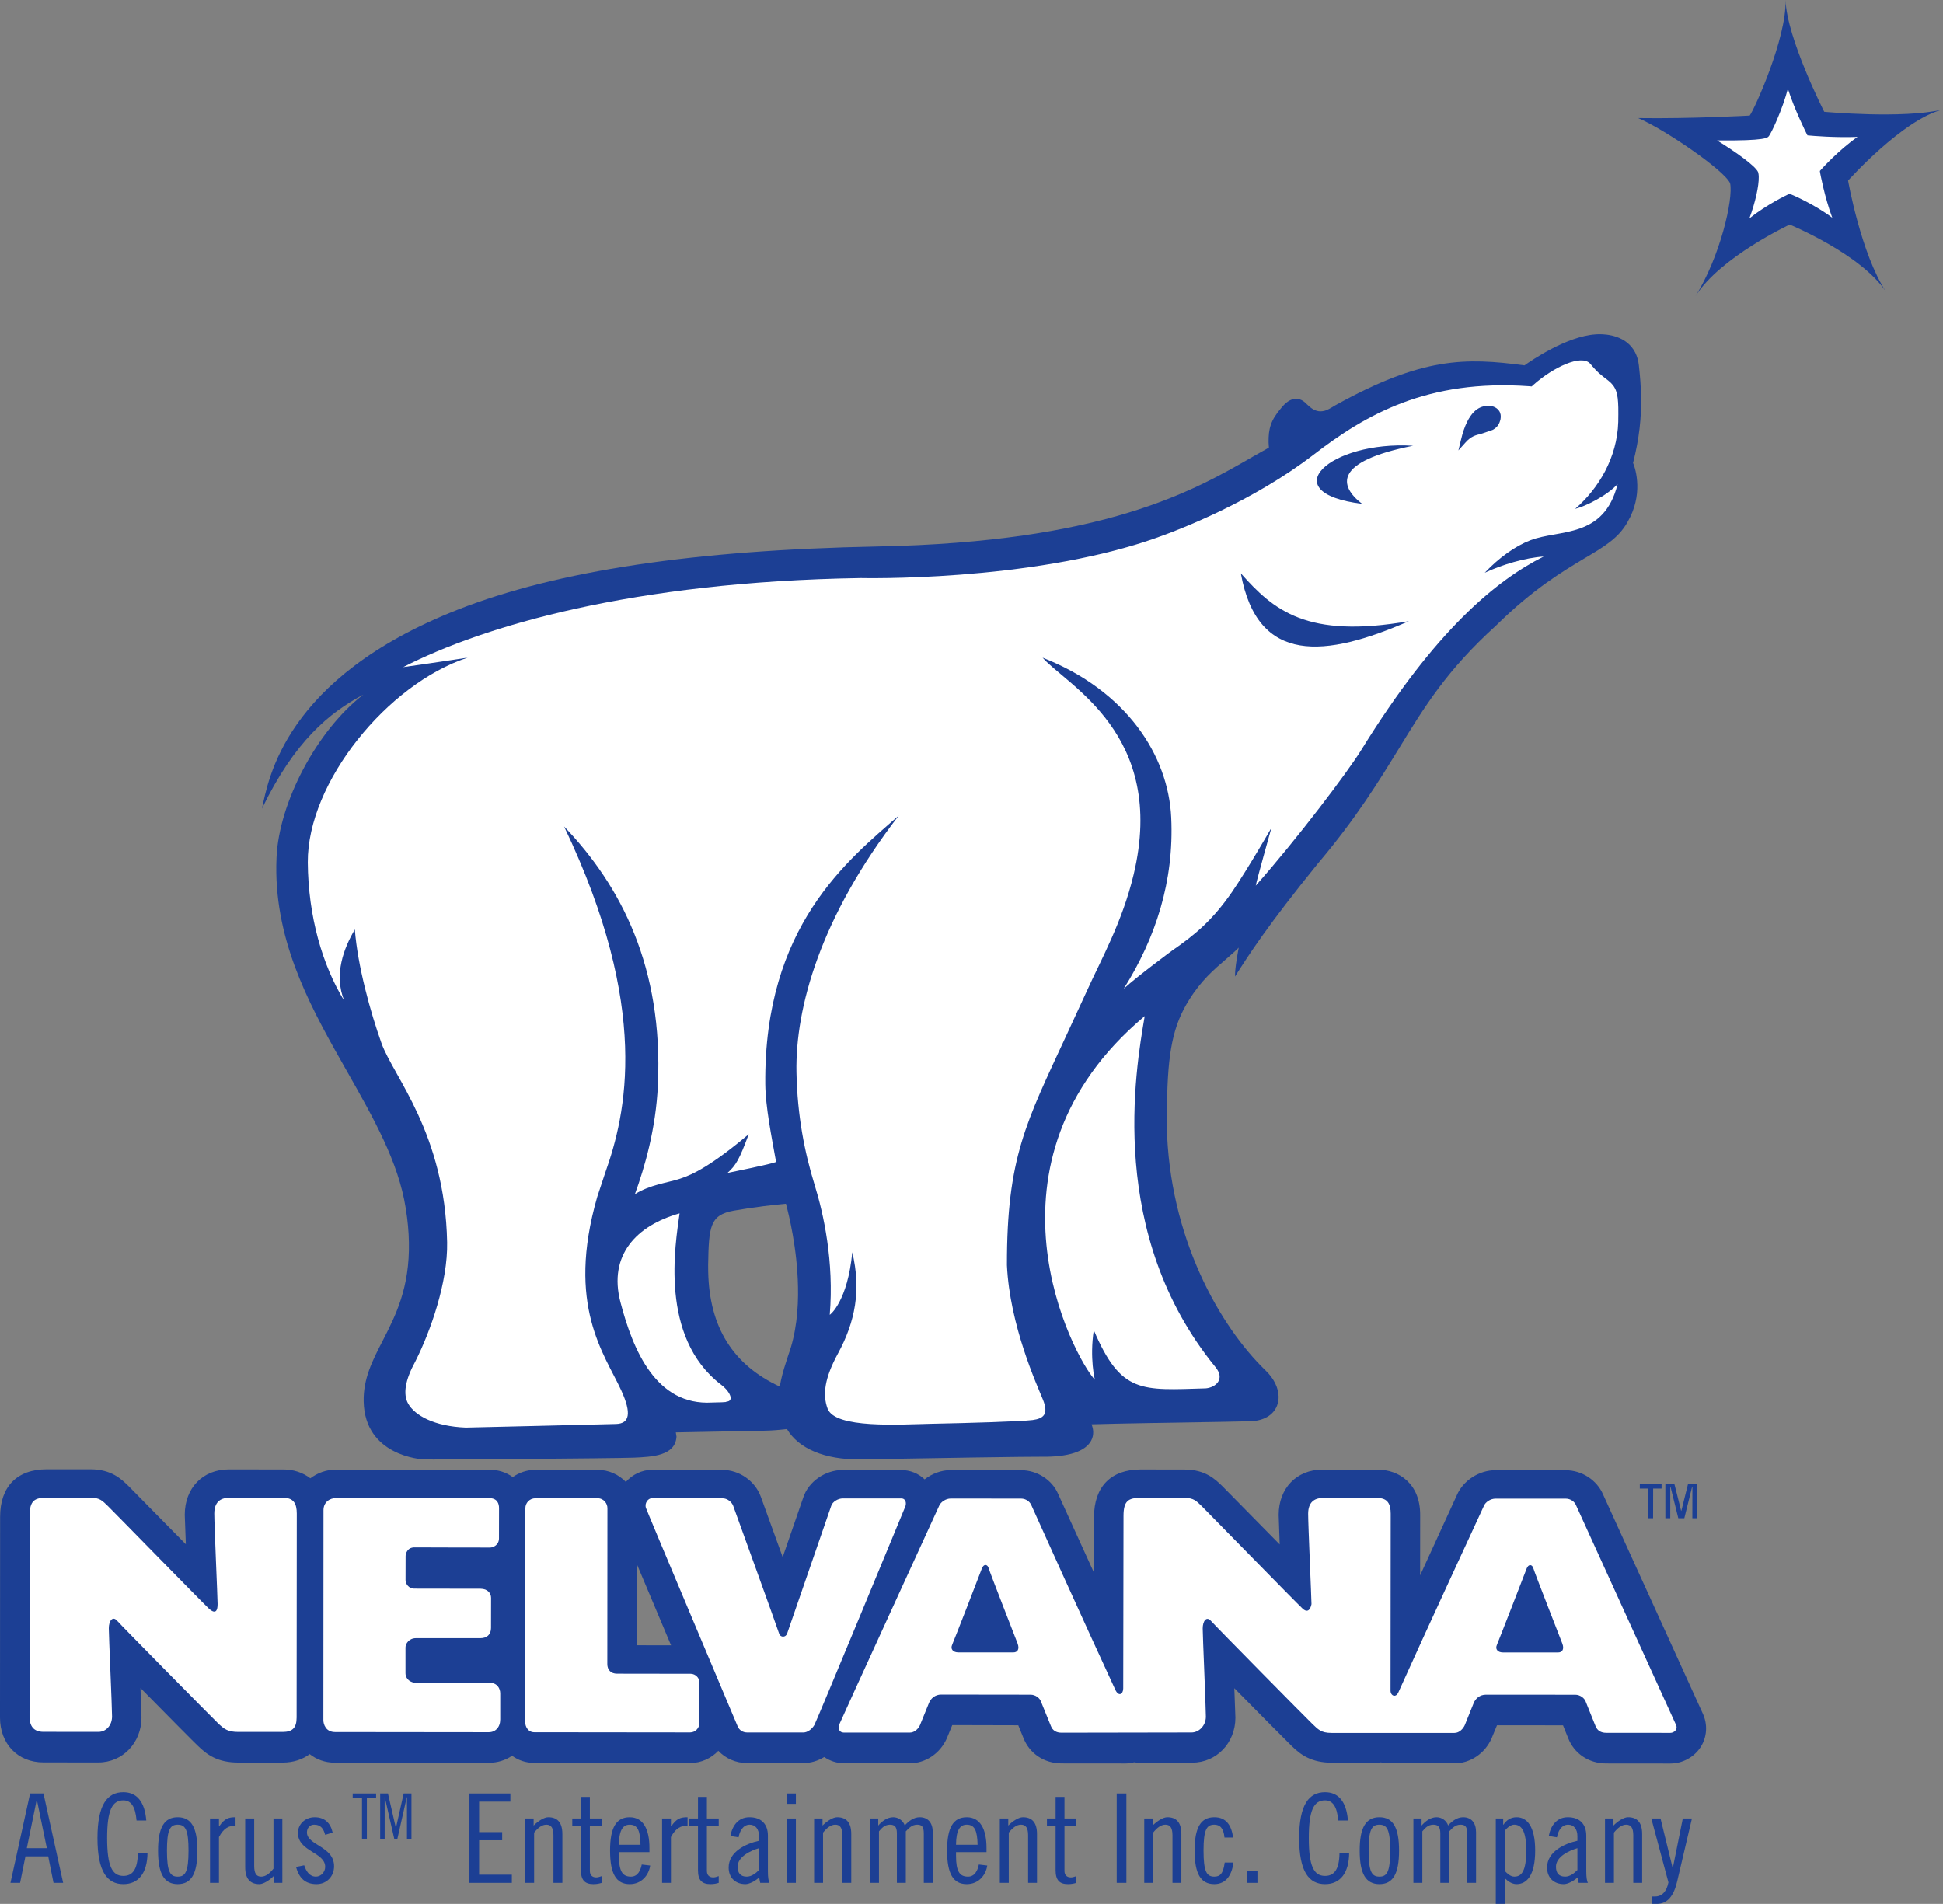<?xml version="1.0" encoding="UTF-8" standalone="no"?>
<!-- Generator: Adobe Illustrator 16.0.0, SVG Export Plug-In . SVG Version: 6.00 Build 0)  -->

<svg xmlns:dc="http://purl.org/dc/elements/1.1/" xmlns:cc="http://creativecommons.org/ns#" xmlns:rdf="http://www.w3.org/1999/02/22-rdf-syntax-ns#" xmlns:svg="http://www.w3.org/2000/svg" xmlns="http://www.w3.org/2000/svg" xmlns:sodipodi="http://sodipodi.sourceforge.net/DTD/sodipodi-0.dtd" xmlns:inkscape="http://www.inkscape.org/namespaces/inkscape" version="1.1" id="Layer_1" x="0px" y="0px" width="1000" height="979.934" viewBox="-249.593 -244.585 1000 979.934" enable-background="new -249.593 -244.585 1000 979.935" xml:space="preserve" inkscape:version="0.48.5 r10040" sodipodi:docname="Nelvana_2004_Byline.svg"><rect x="-249.593" y="-244.585" width="1000" height="979.934" fill="#808080" stroke="none"/><defs id="defs107" /><sodipodi:namedview pagecolor="#ffffff" bordercolor="#666666" borderopacity="1" objecttolerance="10" gridtolerance="10" guidetolerance="10" inkscape:pageopacity="0" inkscape:pageshadow="2" inkscape:window-width="1366" inkscape:window-height="706" id="namedview105" showgrid="false" inkscape:zoom="1.4142136" inkscape:cx="591.57891" inkscape:cy="62.140874" inkscape:window-x="-8" inkscape:window-y="-8" inkscape:window-maximized="1" inkscape:current-layer="Layer_1" />
<g id="g3" transform="translate(9.9768066e-4,-6.7138637e-6)">
	<path d="m 598.671,521.598 -4.304,0 0,-2.573 11.197,0 0,2.573 -4.335,0 -0.029,15.245 -2.531,0 m 8.852,-17.819 4.59,0 3.521,14.012 0.113,0 3.488,-14.012 4.719,0 0,17.818 -2.545,0 0.029,-16.13 -0.155,0 -4.006,16.13 -3.102,0 -3.992,-16.13 -0.143,0 0,16.13 -2.517,0 0,-17.818 0,0 z" id="path5" inkscape:connector-curvature="0" style="fill:#1c3f94" />
	<path d="m 571.501,-72.474 c -14.816,1.001 -32.976,13.44 -36.492,15.958 -30.317,-4.003 -52.395,-4.433 -97.554,20.648 -1.987,1.23 -4.218,2.574 -5.762,2.804 -4.135,0.886 -6.681,-1.574 -8.967,-3.719 -1.587,-1.687 -3.461,-2.603 -5.447,-2.545 -2.545,0.085 -5.035,1.659 -7.551,4.834 -5.392,6.319 -6.507,10.608 -6.421,17.616 0.029,0.831 0.115,1.772 0.171,2.662 -1.986,1.086 -8.395,4.746 -8.395,4.746 C 364.74,8.034 318.967,34.43 202.02,36.689 107.843,38.521 37.202,49.131 -13.847,69.15 c -89.816,35.319 -97.597,87.831 -100.943,102.5 16.93,-34.92 34.705,-49.39 52.167,-58.715 -23.968,18.504 -43.444,55.712 -44.644,83.796 -0.144,2.776 -0.144,5.491 -0.115,8.151 0.759,39.238 19.007,71.385 36.694,102.502 13.44,23.708 26.153,46.101 29.901,69.84 1.056,6.407 1.557,12.211 1.643,17.589 0.471,23.48 -6.907,37.863 -13.526,50.765 -5.164,10.007 -9.996,19.42 -9.755,31.113 0.532,28.146 29.788,29.861 31.046,29.916 2.543,0.172 97.395,-0.515 108.006,-0.916 9.453,-0.429 21.235,-0.944 21.936,-10.666 l 0,-0.258 c 0,0 -0.187,-1.203 -0.33,-2.086 4.862,-0.086 45.888,-0.886 45.888,-0.886 3.931,-0.086 7.649,-0.401 11.309,-0.831 5.95,10.066 19.422,15.756 37.423,15.615 35.234,-0.659 90.59,-1.485 93.693,-1.374 13.671,0.2 22.466,-2.688 25.453,-8.294 0.759,-1.433 1.072,-2.917 1.041,-4.488 -0.027,-1.26 -0.339,-2.604 -0.842,-3.92 13.027,-0.401 45.802,-0.916 66.267,-1.257 l 15.173,-0.314 c 6.949,-0.115 12.039,-3.032 14.001,-7.979 0.556,-1.517 0.857,-3.121 0.828,-4.719 -0.086,-4.492 -2.432,-9.352 -6.706,-13.442 -23.323,-22.452 -49.735,-68.296 -50.849,-126.182 -0.059,-3.372 -0.031,-6.778 0.125,-10.294 0.315,-27.57 3.163,-41.239 11.325,-54.195 6.121,-9.925 12.917,-15.788 18.979,-20.966 2.371,-2.057 4.632,-4.002 6.593,-6.005 -1.23,6.779 -1.902,10.954 -1.93,14.9 7.047,-11.124 17.013,-26.57 42.754,-58.286 19.592,-23.167 31.158,-42.042 41.384,-58.687 13.328,-21.851 24.897,-40.698 50.136,-63.605 19.391,-19.104 34.563,-28.056 45.572,-34.663 10.124,-6.005 17.474,-10.296 22.192,-18.676 4.075,-7.034 5.147,-13.672 5.035,-19.047 -0.117,-5.721 -1.52,-9.839 -2.19,-11.411 3.245,-12.642 4.333,-23.452 4.12,-34.12 -0.085,-5.291 -0.515,-10.638 -1.131,-16.102 -0.528,-4.948 -2.558,-8.837 -6.006,-11.668 -6.532,-5.231 -15.784,-4.316 -16.369,-4.259 M 114.894,409.889 c -0.028,-1.088 -0.054,-2.203 -0.028,-3.346 0.328,-19.937 0.945,-25.798 13.213,-28.001 11.954,-2.087 20.32,-2.913 26.44,-3.518 0,0 0.301,-0.027 0.386,-0.027 1.458,5.405 5.834,22.966 6.204,42.754 0.244,11.669 -0.928,24.055 -4.95,35.037 l -1.084,3.373 c -1.604,4.891 -2.69,8.923 -3.334,12.929 -24.134,-11.213 -36.29,-30.544 -36.847,-59.201" id="path7" inkscape:connector-curvature="0" style="fill:#1c3f94" />
	<path d="m 539.727,-46.589 c 9.979,-8.838 24.481,-15.844 29.099,-10.811 3.762,4.577 5.521,5.806 9.296,8.694 4.032,3.232 5.005,6.406 5.177,13.927 0.027,2.089 0.027,4.52 -0.029,7.352 -0.53,18.474 -10.196,34.376 -22.167,44.757 5.45,-1.316 16.602,-6.949 21.852,-12.783 -7.036,28.256 -30.061,23.222 -44.904,28.943 -7.677,2.917 -16.128,8.923 -23.506,16.73 8.694,-4.09 20.763,-7.75 30.329,-8.351 -24.125,12.068 -55.812,37.866 -93.865,99.582 -7.021,11.357 -32.53,45.161 -54.296,69.814 0.472,-2.801 8.064,-29.774 8.064,-29.774 0,0 -12.212,21.251 -20.189,32.893 -10.21,14.871 -19.492,22.422 -30.86,30.257 0,0 -17.686,13.039 -24.951,19.647 16.345,-25.969 25.954,-55.138 24.423,-88.058 -1.487,-32.118 -23.108,-65.407 -66.206,-82.31 12.241,14.101 64.19,39.268 46.845,111.681 -5.791,24.338 -16.801,43.813 -23.895,59.519 l -10.537,22.85 c -20.937,45.244 -30.819,63.205 -30.761,118.629 1.473,31.203 15.441,61.575 18.519,69.183 3.103,7.61 0.258,9.78 -5.278,10.525 -5.532,0.741 -34.576,1.599 -51.594,1.915 -17.075,0.37 -50.077,2.602 -53.954,-7.808 -2.66,-7.207 -1.543,-15.701 5.363,-28.372 8.865,-16.302 12.012,-32.63 7.351,-52.079 -2.374,25.08 -11.341,32.174 -11.598,32.201 2.288,-27.311 -3.217,-52.192 -7.706,-66.606 -5.265,-17.073 -8.981,-35.891 -9.426,-58.257 -0.613,-33.032 12.156,-79.619 52.653,-132.1 -25.969,22.765 -69.467,56.798 -68.695,138.336 0.142,11.583 3.161,26.598 5.563,39.954 -2.734,1.143 -21.623,4.918 -25.041,5.659 4.363,-3.916 6.12,-6.919 10.954,-19.958 -18.891,15.9 -28.699,20.82 -35.406,22.934 -7.264,2.316 -14.913,2.917 -23.167,7.921 5.007,-13.755 10.797,-33.572 11.828,-56.224 C 91.727,253.449 70.179,211.521 40.72,180.807 85.548,274.727 72.55,329.011 61.897,359.04 l -4.105,12.381 c -16.174,56.057 3.748,80.909 12.328,99.584 5.505,12.014 4.189,17.075 -2.546,17.333 -4.718,0.171 -77.462,1.86 -77.462,1.86 -16.172,-0.632 -26.181,-6.236 -29.614,-12.297 -2.803,-4.891 -1.543,-12.241 3.662,-21.738 7.852,-15.529 16.759,-40.84 16.372,-61.317 -1.116,-56.428 -27.729,-85.369 -33.821,-102.588 -5.647,-15.872 -12.268,-39.724 -13.684,-58.455 -5.565,9.467 -10.984,23.079 -5.449,36.722 -11.212,-18.217 -18.563,-43.443 -18.762,-71.24 -0.244,-41.301 41.197,-91.95 82.238,-105.362 0,0 -24.023,3.632 -33.132,4.861 C -1.085,77.736 75.891,54.8 193.38,52.942 c 0.786,0 85.754,2.001 150.088,-19.963 14.443,-4.947 51.581,-19.474 82.881,-43.441 27.058,-20.88 58.746,-39.011 111.054,-35.32 l 1.314,0.116" id="path9" inkscape:connector-curvature="0" style="fill:#ffffff" />
	<path d="m 339.558,278.389 c -4.863,28.367 -19.334,112.309 36.335,180.577 5.162,6.177 0.387,10.494 -4.834,11.04 -33.146,0.972 -43.685,2.972 -57.712,-29.947 -2.231,14.531 0.558,25.514 0.558,25.514 -10.727,-11.357 -64.32,-111.655 25.653,-187.184" id="path11" inkscape:connector-curvature="0" style="fill:#ffffff" />
	<path d="m 121.429,468.029 c 4.045,2.862 7.619,8.751 2.488,8.841 0,0 2.729,0.253 -7.051,0.425 -28.641,1.661 -40.625,-26.566 -47.159,-51.734 -6.234,-23.994 8.094,-39.322 30.458,-45.615 -2.158,15.786 -10.566,63.634 21.264,88.083" id="path13" inkscape:connector-curvature="0" style="fill:#ffffff" />
	<path d="m 650.922,-185.098 c 2.316,-2.945 19.063,-39.839 18.447,-59.487 0.615,19.647 19.92,57.542 19.92,57.542 0,0 40.526,3.776 61.117,-1.202 -20.593,4.978 -48.85,36.608 -48.85,36.608 0,0 6.62,37.723 19.563,57.286 -12.941,-19.563 -49.608,-34.634 -49.608,-34.634 0,0 -35.85,16.731 -48.532,36.894 12.683,-20.163 19.647,-50.221 17.859,-58.172 -2.802,-6.547 -33.175,-27.455 -47.29,-33.547 27.214,0.4 57.374,-1.288 57.374,-1.288" id="path15" inkscape:connector-curvature="0" style="fill:#1c3f94" />
	<path d="m 634.146,-172.315 c 9.652,5.979 19.704,13.101 21.106,16.303 l 0.057,0.256 0.057,0.202 c 0.117,0.516 0.214,1.23 0.214,1.973 0.115,4.632 -1.702,13.012 -4.805,21.391 8.895,-7.093 19.091,-11.957 19.734,-12.242 l 0.945,-0.458 0.93,0.429 c 0.673,0.255 11.71,4.948 21.034,11.954 -4.021,-10.868 -6.062,-22.308 -6.22,-22.966 l -0.172,-1.115 0.759,-0.858 c 0.47,-0.541 9.108,-10.037 18.632,-16.673 -11.54,0.457 -23.753,-0.601 -24.452,-0.687 l -1.314,-0.114 -0.587,-1.146 c -0.33,-0.684 -5.979,-11.925 -9.494,-22.82 -2.834,10.81 -8.439,22.621 -9.697,24.252 -0.727,0.92 -1.143,2.549 -26.727,2.319" id="path17" inkscape:connector-curvature="0" style="fill:#ffffff" />
	<path d="M 475.535,75.131 C 432.765,93.807 397.601,97.896 389.022,50.507 405.825,69.41 422.84,84.34 475.535,75.131" id="path19" inkscape:connector-curvature="0" style="fill:#1c3f94" />
	<path d="M 451.427,14.754 C 439.571,5.576 436.469,-7.01 477.667,-15.159 434.879,-17.82 405.364,9.008 451.427,14.754" id="path21" inkscape:connector-curvature="0" style="fill:#1c3f94" />
	<path d="m 514.687,-35.58 c -2.459,0.458 -8.737,1.89 -12.397,17.504 l -1.287,5.319 3.66,-4.089 c 2.847,-3.203 5.134,-3.746 7.937,-4.433 l 5.949,-2.003 c 2.518,-1.343 3.518,-2.974 4.13,-5.549 0.315,-1.571 0.086,-3.089 -0.728,-4.288 -1.414,-2.089 -4.189,-2.975 -7.264,-2.461" id="path23" inkscape:connector-curvature="0" style="fill:#1c3f94" />
	<path d="M 626.754,637.34 575.449,524.601 c -3.192,-7.405 -10.928,-12.44 -19.178,-12.44 l -36.193,-0.031 c -8.408,0 -16.588,5.265 -19.864,12.843 0,-0.053 -14.841,32.406 -14.841,32.406 -1.418,3.118 -2.761,6.033 -4.077,8.896 l 0.029,-31.145 c 0.031,-16.077 -10.982,-23.282 -21.879,-23.282 l -28.372,-0.029 c -13.298,0 -22.578,9.611 -22.578,23.312 0,0 0.258,7.634 0.53,15.213 -6.092,-6.151 -29.444,-29.916 -29.444,-29.916 -3.747,-3.658 -8.864,-8.632 -19.476,-8.632 l -22.693,-0.033 c -15.229,0 -23.954,8.896 -23.954,24.509 l -0.027,28.598 -18.36,-40.352 c -3.132,-7.379 -10.838,-12.387 -19.162,-12.387 l -36.165,-0.055 c -4.888,0 -9.637,1.802 -13.469,4.779 -3.19,-3.06 -7.408,-4.807 -12.1,-4.807 l -29.986,-0.029 c -9.109,0 -17.688,5.979 -20.377,14.187 0,0 -5.192,15.017 -10.583,30.659 -5.676,-15.762 -11.152,-30.86 -11.27,-31.118 -2.986,-8.117 -11.095,-13.757 -19.703,-13.757 L 85.85,511.963 c -5.062,0 -9.867,2.344 -13.354,6.205 -3.69,-3.834 -8.808,-6.205 -14.501,-6.205 l -31.918,-0.031 c -4.387,0 -8.436,1.404 -11.767,3.748 -3.289,-2.402 -7.423,-3.802 -12.099,-3.802 l -78.748,-0.059 c -5.108,0 -9.641,1.716 -13.33,4.488 -3.932,-3.03 -8.794,-4.545 -13.657,-4.545 l -28.37,-0.029 c -13.298,0 -22.582,9.551 -22.607,23.312 0,0 0.286,7.604 0.557,15.214 -6.091,-6.18 -29.46,-29.917 -29.46,-29.917 -3.732,-3.658 -8.879,-8.634 -19.444,-8.665 l -22.737,0 c -15.229,0 -23.951,8.896 -23.951,24.479 l -0.058,103.275 c 0,13.61 9.165,23.107 22.322,23.107 l 28.339,0.027 c 12.442,0 22.166,-10.123 22.166,-23.135 0,0 -0.255,-7.864 -0.514,-15.185 13.524,13.728 28.082,28.454 29.572,29.8 4.547,4.375 9.866,8.579 20.878,8.579 l 22.707,0 c 5.491,0 10.239,-1.603 13.93,-4.348 3.403,2.69 7.766,4.406 13.013,4.406 l 79.148,0.055 c 4.521,0 8.623,-1.314 11.984,-3.631 3.104,2.259 6.937,3.689 11.454,3.689 l 80.207,0.059 c 5.75,0 10.868,-2.461 14.5,-6.294 3.778,4.005 9.023,6.321 14.901,6.321 l 28.915,0 c 3.746,0 7.435,-1.115 10.683,-3.116 2.931,2.001 6.391,3.202 10.167,3.202 l 33.847,0.029 c 8.151,0 15.645,-5.063 19.103,-12.87 0,0 1.816,-4.43 2.776,-6.777 6.806,0.031 27.799,0.031 33.976,0.085 0.029,0.086 2.633,6.493 2.633,6.493 3.175,8.065 10.695,13.101 19.618,13.126 l 32.987,0.029 c 1.488,0 2.946,-0.227 4.392,-0.601 0.528,0.057 1.014,0.171 1.571,0.171 l 28.386,0 c 12.414,0 22.165,-10.124 22.165,-23.106 0,0 -0.286,-7.894 -0.556,-15.214 13.557,13.755 28.112,28.454 29.585,29.827 4.533,4.35 9.894,8.552 20.907,8.552 l 22.666,0.029 c 0.8,0 1.529,-0.171 2.316,-0.2 1.287,0.286 2.602,0.487 4.018,0.487 l 33.821,0 c 8.108,0 15.645,-5.063 19.091,-12.843 0,0 1.815,-4.436 2.788,-6.751 6.79,0.031 27.814,0.031 33.976,0.031 0.057,0.168 2.633,6.548 2.633,6.548 3.128,8.007 10.652,13.069 19.616,13.069 l 32.978,0.031 c 6.291,0 12.297,-3.292 15.645,-8.525 3.269,-5.15 3.657,-11.585 1.038,-17.247 M 78.171,602.248 c 0,-6.266 0.03,-25.168 0.03,-41.699 4.019,9.498 9.639,22.88 17.575,41.725 -6.708,10e-4 -14.732,-0.026 -17.605,-0.026" id="path25" inkscape:connector-curvature="0" style="fill:#1c3f94" />
	<path d="m -234.395,638.884 c 0,-4.891 0.059,-97.638 0.059,-103.301 0,-7.808 2.516,-9.294 8.75,-9.294 7.536,0 18.103,0.029 22.739,0.029 4.59,0 5.876,1.457 8.864,4.349 2.959,2.86 48.12,49.162 51.807,52.624 3.719,3.457 4.605,0.857 4.577,-2.317 0,-3.146 -1.703,-40.668 -1.703,-46.502 0,-5.834 3.103,-8.097 7.408,-8.097 l 28.37,0 c 5.076,0 6.68,3.062 6.68,8.097 0,5.034 -0.086,99.611 -0.086,104.989 0,5.405 -2.246,7.406 -7.194,7.406 -4.99,0 -17.202,0 -22.707,0 -5.478,0 -7.292,-1.4 -10.425,-4.345 -3.131,-3.003 -49.749,-50.25 -52.067,-52.91 -2.345,-2.659 -4.275,0.172 -4.275,3.886 0,3.691 1.673,40.702 1.673,45.388 0,4.691 -3.175,7.95 -7.008,7.95 -3.802,-0.027 -23.309,-0.027 -28.34,-0.027 -5.047,0 -7.122,-3.035 -7.122,-7.925" id="path27" inkscape:connector-curvature="0" style="fill:#ffffff" />
	<path d="m -83.158,640.803 c 0,-2.12 0.056,-104.046 0.056,-108.082 0,-4.087 3.161,-6.26 6.565,-6.26 3.417,0 74.503,0.053 78.748,0.053 4.245,0 5.032,2.976 5.032,5.121 0,2.143 -0.028,12.155 -0.028,15.557 0,3.375 -2.873,4.75 -4.605,4.75 -1.658,0 -35.307,-0.033 -38.91,-0.086 -3.63,0 -4.546,3.202 -4.546,4.459 0,1.289 -0.028,10.238 -0.028,12.357 0,2.113 1.817,4.434 4.361,4.434 2.546,0.029 30.646,0.055 34.234,0.055 3.632,0 5.421,2.317 5.421,4.692 0,2.316 -0.027,12.124 -0.027,15.504 0,3.4 -2.189,5.233 -5.394,5.233 -3.186,0 -29.572,0 -33.204,0 -3.604,0 -5.419,2.858 -5.419,4.773 0,1.888 0,10.012 0,13.186 0,3.177 2.673,5.006 5.419,5.006 2.787,0 34.505,0.027 38.094,0.027 3.632,0 5.249,2.862 5.249,5.405 l 0,13.415 c 0,4.035 -2.458,6.608 -5.893,6.608 -3.388,0 -74.503,-0.085 -79.148,-0.085 -4.689,-0.003 -5.977,-3.978 -5.977,-6.122" id="path29" inkscape:connector-curvature="0" style="fill:#ffffff" />
	<path d="m 20.743,642.086 c 0,-1.686 0.058,-107.874 0.058,-110.422 0,-2.574 2.059,-5.09 5.248,-5.09 3.191,0 28.758,0 31.916,0 3.191,0 5.062,2.746 5.062,5.09 0,2.316 -0.055,77.251 -0.055,80.252 0,2.944 1.789,4.949 4.99,4.949 3.19,0 35.306,0.055 37.896,0.055 2.545,0 4.474,2.203 4.474,4.146 0,1.918 0,19.36 0,21.48 0,2.145 -1.929,4.574 -4.718,4.574 -2.746,0 -76.82,-0.086 -80.208,-0.086 -3.433,0 -4.663,-3.228 -4.663,-4.948" id="path31" inkscape:connector-curvature="0" style="fill:#ffffff" />
	<path d="m 129.981,643.806 c -0.958,-2.316 -46.302,-109.767 -47.12,-112.228 -0.844,-2.457 1.086,-5.004 2.987,-5.004 1.902,0 33.821,0.027 36.407,0.027 2.544,0 4.732,1.919 5.478,3.807 0.7,1.887 23.036,63.689 23.653,65.807 0.644,2.086 3.373,2.145 4.131,0 0.76,-2.176 22.081,-63.92 22.724,-65.807 0.614,-1.946 3.372,-3.748 5.948,-3.748 2.517,0 27.44,0 29.987,0 2.545,0 2.731,2.516 2.229,4.005 -0.529,1.428 -45.687,110.508 -46.83,112.567 -1.174,2.086 -3.518,3.919 -5.648,3.919 l -28.915,0 c -2.157,0 -4.118,-1.029 -5.031,-3.345" id="path33" inkscape:connector-curvature="0" style="fill:#ffffff" />
	<path d="m 435.724,647.378 c -5.478,0 -6.878,-1.802 -10.01,-4.777 -3.131,-3.001 -49.735,-50.247 -52.067,-52.906 -2.344,-2.66 -4.245,0.198 -4.245,3.886 0,3.689 1.631,40.698 1.631,45.419 0,4.66 -3.577,8.15 -7.408,8.15 -3.805,0 -64.106,0.115 -66.896,0.115 -2.745,0 -4.59,-1.176 -5.462,-3.459 -0.914,-2.288 -4.49,-11.014 -5.161,-12.729 -0.646,-1.716 -2.776,-3.4 -5.335,-3.4 -2.545,0 -42.787,-0.059 -45.974,-0.059 -3.186,0 -5.363,2.059 -6.29,4.35 -0.945,2.286 -3.875,9.664 -4.632,11.412 -0.789,1.742 -2.662,3.829 -5.249,3.829 0,0 -31.273,0 -33.847,0 -2.544,0 -3.189,-2.201 -2.432,-4.173 0.728,-1.948 50.579,-110.711 51.422,-112.6 0.829,-1.946 3.402,-3.715 5.976,-3.715 2.518,0 33.622,0.027 36.167,0.027 2.516,0 4.517,1.604 5.245,3.285 0.53,1.262 28.614,63.549 43.258,95.098 1.759,3.801 4.075,2.229 4.075,-0.688 0.027,-24.308 0.143,-84.055 0.143,-88.773 0,-7.808 2.545,-9.298 8.781,-9.298 7.532,0 18.101,0.033 22.693,0.033 4.604,0 5.92,1.457 8.878,4.317 2.96,2.917 48.119,49.219 51.809,52.652 3.716,3.462 4.59,-2.316 4.59,-2.316 -0.029,-3.147 -1.716,-40.668 -1.716,-46.502 0,-5.808 3.104,-8.095 7.405,-8.095 l 28.372,0 c 5.107,0 6.706,3.058 6.706,8.095 0,4.12 -0.086,64.578 -0.086,91.031 0,2.691 2.719,3.834 4.02,0.917 13.698,-30.518 43.399,-94.552 44.045,-96.041 0.813,-1.942 3.387,-3.689 5.947,-3.689 2.545,0 33.617,0 36.164,0 2.543,0 4.531,1.603 5.261,3.318 0.716,1.657 50.35,110.682 51.468,113.082 1.141,2.432 -1.003,4.179 -2.904,4.179 -1.902,0 -30.216,-0.029 -32.978,-0.029 -2.786,0 -4.604,-1.174 -5.507,-3.461 -0.898,-2.288 -4.475,-11.012 -5.116,-12.726 -0.671,-1.716 -2.788,-3.434 -5.333,-3.434 -2.574,0 -42.788,-0.027 -45.988,-0.027 -3.189,0 -5.349,2.029 -6.292,4.316 -0.931,2.317 -3.861,9.695 -4.617,11.47 -0.802,1.716 -2.705,3.916 -5.248,3.916 -2.546,0 -57.786,0 -63.263,0" id="path35" inkscape:connector-curvature="0" style="fill:#ffffff" />
	<path d="m 243.549,605.91 c 2.315,0 26.797,0 28.526,0 1.703,0 3.278,-1.348 2.046,-4.607 -1.229,-3.229 -14.229,-36.404 -14.843,-38.637 -0.644,-2.258 -2.605,-2.436 -3.549,0.113 -0.899,2.52 -14.284,37.006 -15.17,38.925 -1.284,2.775 0.66,4.206 2.99,4.206" id="path37" inkscape:connector-curvature="0" style="fill:#1c3f94" />
	<path d="m 523.883,605.938 c 2.346,0 26.827,0 28.527,0 1.689,0 3.302,-1.314 2.075,-4.574 -1.23,-3.233 -14.26,-36.41 -14.872,-38.643 -0.614,-2.23 -2.588,-2.43 -3.518,0.119 -0.946,2.54 -14.331,37.006 -15.175,38.921 -1.284,2.776 0.619,4.177 2.963,4.177" id="path39" inkscape:connector-curvature="0" style="fill:#1c3f94" />
	<path d="m -227.214,678.522 10.122,46.019 -4.946,0 -2.746,-13.642 -11.71,0 -2.759,13.642 -4.948,0 10.095,-46.019 m -1.687,28.173 10.31,0 -5.106,-24.741 -0.143,0 -5.061,24.741 z" id="path41" inkscape:connector-curvature="0" style="fill:#1c3f94" />
	<path d="m -179.309,692.422 c -0.617,-7.262 -2.89,-10.351 -6.794,-10.351 -5.788,0 -8.35,5.089 -8.35,19.418 0,14.387 2.56,19.476 8.35,19.476 4.663,0 7.353,-3.201 7.467,-11.754 l 4.961,0 c -0.13,10.241 -4.579,15.989 -12.43,15.989 -8.194,0 -13.326,-6.292 -13.326,-23.711 0,-17.356 5.131,-23.622 13.326,-23.622 6.794,0 11.015,4.748 11.797,14.555" id="path43" inkscape:connector-curvature="0" style="fill:#1c3f94" />
	<path d="m -158.134,690.736 c 6.964,0 10.139,5.262 10.139,17.188 0,12.012 -3.174,17.274 -10.139,17.274 -6.935,0 -10.109,-5.265 -10.109,-17.274 0.002,-11.926 3.176,-17.188 10.109,-17.188 m 0,30.604 c 3.891,0 5.564,-2.434 5.564,-13.416 0,-10.926 -1.673,-13.357 -5.564,-13.357 -3.86,0 -5.533,2.434 -5.533,13.357 0.002,10.982 1.675,13.416 5.533,13.416" id="path45" inkscape:connector-curvature="0" style="fill:#1c3f94" />
	<path d="m -141.501,691.396 4.605,0 0,4.028 0.116,0 c 2.746,-4.028 4.804,-4.688 8.408,-4.688 l 0,4.345 c -3.432,0 -6.034,1.174 -8.524,5.868 l 0,23.592 -4.605,0" id="path47" inkscape:connector-curvature="0" style="fill:#1c3f94" />
	<path d="m -104.28,724.541 -4.333,0 0,-3.629 c -2.159,2.228 -5.363,4.288 -7.492,4.288 -4.606,0 -7.292,-2.604 -7.292,-8.722 l 0,-25.082 4.632,0 0,24.479 c 0,3.802 1.128,5.464 3.588,5.464 2.261,0 4.277,-1.518 6.336,-4.092 l 0,-25.852 4.56,0" id="path49" inkscape:connector-curvature="0" style="fill:#1c3f94" />
	<path d="m -82.23,699.801 c -0.814,-2.859 -2.016,-5.234 -5.733,-5.234 -2.144,0 -3.662,1.747 -3.662,3.979 0,6.719 13.971,7.121 13.971,17.443 0,5.234 -3.803,9.21 -9.023,9.21 -5.978,0 -8.995,-3.264 -10.569,-8.837 l 4.22,-0.858 c 0.928,2.884 2.66,5.835 6.032,5.835 2.488,0 4.762,-2.29 4.762,-5.035 0,-7.634 -14.027,-7.749 -14.027,-17.528 0,-4.321 3.604,-8.038 8.61,-8.038 5.133,0 8.181,2.973 9.268,7.921" id="path51" inkscape:connector-curvature="0" style="fill:#1c3f94" />
	<polyline points="-56.017,678.522 -56.017,680.64 -60.778,680.64 -60.778,701.805 -63.28,701.805 -63.28,680.64    -68.072,680.64 -68.072,678.522  " id="polyline53" style="fill:#1c3f94" />
	<polyline points="-49.924,678.522 -45.879,696.143 -45.793,696.143 -41.833,678.522 -37.828,678.522    -37.828,701.805 -40.144,701.805 -40.144,680.438 -40.23,680.438 -45.063,701.805 -46.693,701.805 -51.555,680.438    -51.614,680.438 -51.614,701.805 -53.929,701.805 -53.929,678.522  " id="polyline55" style="fill:#1c3f94" />
	<polyline points="13.077,678.522 13.077,682.727 -3.006,682.727 -3.006,698.4 8.862,698.4 8.862,702.604    -3.006,702.604 -3.006,720.337 13.838,720.337 13.838,724.541 -7.986,724.541 -7.986,678.522  " id="polyline57" style="fill:#1c3f94" />
	<path d="m 20.715,691.396 4.335,0 0,3.63 c 2.174,-2.23 5.363,-4.29 7.536,-4.29 4.559,0 7.251,2.547 7.251,8.666 l 0,25.139 -4.591,0 0,-24.483 c 0,-3.803 -1.144,-5.491 -3.632,-5.491 -2.231,0 -4.277,1.545 -6.32,4.091 l 0,25.884 -4.579,0" id="path59" inkscape:connector-curvature="0" style="fill:#1c3f94" />
	<path d="m 44.939,691.396 4.447,0 0,-11.1 4.606,0 0,11.1 6.092,0 0,3.829 -6.092,0 0,23.167 c 0,1.946 1.014,3.347 3.302,3.347 0.886,0 2.043,-0.397 2.788,-0.659 l 0,3.461 c -1.26,0.373 -2.401,0.659 -4.333,0.659 -4.319,0 -6.366,-2.061 -6.366,-7.152 l 0,-22.822 -4.447,0" id="path61" inkscape:connector-curvature="0" style="fill:#1c3f94" />
	<path d="m 68.948,708.724 0,1.862 c 0,8.092 1.873,10.756 6.178,10.756 3.518,0 4.976,-3.233 5.563,-6.236 l 4.347,0.515 c -0.713,4.977 -4.46,9.582 -10.525,9.582 -6.962,0 -10.123,-5.265 -10.123,-17.274 0,-11.928 3.161,-17.188 10.123,-17.188 7.007,0 10.138,6.264 10.138,15.814 l 0,2.173 m -4.605,-3.807 c -0.116,-7.148 -1.402,-10.356 -5.533,-10.356 -3.333,0 -5.505,2.434 -5.563,10.356 l 11.096,0 z" id="path63" inkscape:connector-curvature="0" style="fill:#1c3f94" />
	<path d="m 91.156,691.396 4.561,0 0,4.028 0.144,0 c 2.73,-4.028 4.776,-4.688 8.408,-4.688 l 0,4.345 c -3.458,0 -6.063,1.174 -8.552,5.868 l 0,23.592 -4.561,0" id="path65" inkscape:connector-curvature="0" style="fill:#1c3f94" />
	<path d="m 105.142,691.396 4.49,0 0,-11.1 4.591,0 0,11.1 6.091,0 0,3.829 -6.091,0 0,23.167 c 0,1.946 1,3.347 3.319,3.347 0.87,0 2.042,-0.397 2.772,-0.659 l 0,3.461 c -1.259,0.373 -2.402,0.659 -4.304,0.659 -4.361,0 -6.375,-2.061 -6.375,-7.152 l 0,-22.822 -4.491,0" id="path67" inkscape:connector-curvature="0" style="fill:#1c3f94" />
	<path d="m 126.319,700.432 c 0.915,-5.206 3.961,-9.695 9.81,-9.695 6.121,0 9.495,3.577 9.495,9.466 l 0,18.474 c 0,2.917 0.315,5.094 0.844,5.865 l -4.807,0 -0.557,-2.802 c -1.813,1.774 -4.974,3.461 -7.048,3.461 -5.19,0 -8.636,-3.346 -8.636,-8.551 0,-8.184 8.981,-12.329 15.63,-13.786 l 0,-2.375 c 0,-3.629 -1.847,-5.92 -4.805,-5.92 -3.474,0 -5.205,3.49 -5.705,6.522 m 10.509,5.604 c -4.22,1.229 -11.014,4.317 -11.014,9.551 0,3.12 1.388,5.094 4.692,5.094 2.488,0 4.661,-1.721 6.322,-3.405 l 0,-11.24 z" id="path69" inkscape:connector-curvature="0" style="fill:#1c3f94" />
	<path d="m 155.432,678.522 4.591,0 0,5.353 -4.591,0 0,-5.353 z m 0,12.874 4.591,0 0,33.145 -4.591,0 0,-33.145 z" id="path71" inkscape:connector-curvature="0" style="fill:#1c3f94" />
	<path d="m 169.405,691.396 4.333,0 0,3.63 c 2.159,-2.23 5.334,-4.29 7.522,-4.29 4.577,0 7.265,2.547 7.265,8.666 l 0,25.139 -4.59,0 0,-24.483 c 0,-3.803 -1.145,-5.491 -3.63,-5.491 -2.23,0 -4.247,1.545 -6.305,4.091 l 0,25.884 -4.591,0" id="path73" inkscape:connector-curvature="0" style="fill:#1c3f94" />
	<path d="m 198.19,724.541 0,-33.145 4.218,0 0,3.63 c 1.789,-2.09 4.535,-4.29 7.707,-4.29 2.629,0 5.118,1.744 5.935,4.232 1.844,-2.032 4.46,-4.232 7.707,-4.232 4.333,0 6.705,2.973 6.705,7.664 l 0,26.141 -4.605,0 0,-25.511 c 0,-3.433 -1.016,-4.462 -3.418,-4.462 -2.817,0 -4.388,2.005 -5.834,3.432 l 0,26.543 -4.59,0 0,-25.511 c 0,-3.433 -1.202,-4.462 -3.604,-4.462 -2.818,0 -4.389,2.005 -5.619,3.432 l 0,26.543" id="path75" inkscape:connector-curvature="0" style="fill:#1c3f94" />
	<path d="m 242.446,708.724 0,1.862 c 0,8.092 1.847,10.756 6.18,10.756 3.474,0 4.975,-3.233 5.56,-6.236 l 4.335,0.515 c -0.729,4.977 -4.478,9.582 -10.539,9.582 -6.949,0 -10.139,-5.265 -10.139,-17.274 0,-11.928 3.19,-17.188 10.139,-17.188 7.021,0 10.153,6.264 10.153,15.814 l 0,2.173 m -4.59,-3.807 c -0.155,-7.148 -1.444,-10.356 -5.562,-10.356 -3.319,0 -5.477,2.434 -5.535,10.356 l 11.097,0 z" id="path77" inkscape:connector-curvature="0" style="fill:#1c3f94" />
	<path d="m 264.985,691.396 4.347,0 0,3.63 c 2.16,-2.23 5.351,-4.29 7.522,-4.29 4.563,0 7.266,2.547 7.266,8.666 l 0,25.139 -4.574,0 0,-24.483 c 0,-3.803 -1.174,-5.491 -3.662,-5.491 -2.215,0 -4.247,1.545 -6.29,4.091 l 0,25.884 -4.606,0" id="path79" inkscape:connector-curvature="0" style="fill:#1c3f94" />
	<path d="m 289.237,691.396 4.459,0 0,-11.1 4.563,0 0,11.1 6.121,0 0,3.829 -6.121,0 0,23.167 c 0,1.946 1.031,3.347 3.332,3.347 0.886,0 2.032,-0.397 2.789,-0.659 l 0,3.461 c -1.289,0.373 -2.406,0.659 -4.337,0.659 -4.329,0 -6.35,-2.061 -6.35,-7.152 l 0,-22.822 -4.461,0" id="path81" inkscape:connector-curvature="0" style="fill:#1c3f94" />
	<path style="fill:#1c3f94" d="m 325.144,678.522 4.977,0 0,46.019 -4.977,0 z" id="rect83" />
	<path d="m 339.315,691.396 4.302,0 0,3.63 c 2.204,-2.23 5.392,-4.29 7.566,-4.29 4.561,0 7.234,2.547 7.234,8.666 l 0,25.139 -4.575,0 0,-24.483 c 0,-3.803 -1.143,-5.491 -3.631,-5.491 -2.262,0 -4.278,1.545 -6.321,4.091 l 0,25.884 -4.575,0" id="path85" inkscape:connector-curvature="0" style="fill:#1c3f94" />
	<path d="m 380.614,701.204 c -0.445,-4.951 -2.432,-6.638 -5.25,-6.638 -3.86,0 -5.533,2.434 -5.533,13.357 0,10.982 1.673,13.416 5.533,13.416 2.958,0 4.606,-1.518 5.362,-7.266 l 4.491,0 c -0.8,6.521 -3.846,11.124 -9.854,11.124 -6.936,0 -10.124,-5.265 -10.124,-17.274 0,-11.928 3.19,-17.188 10.124,-17.188 6.008,0 8.824,3.975 9.695,10.468" id="path87" inkscape:connector-curvature="0" style="fill:#1c3f94" />
	<rect x="392.208" y="718.535" width="5.364" height="6.006" id="rect89" style="fill:#1c3f94" />
	<path d="m 439.155,692.422 c -0.614,-7.262 -2.901,-10.351 -6.79,-10.351 -5.807,0 -8.354,5.089 -8.354,19.418 0,14.387 2.545,19.476 8.354,19.476 4.647,0 7.32,-3.201 7.436,-11.754 l 4.977,0 c -0.115,10.241 -4.562,15.989 -12.412,15.989 -8.209,0 -13.327,-6.292 -13.327,-23.711 0,-17.356 5.116,-23.622 13.327,-23.622 6.79,0 11.039,4.748 11.769,14.555" id="path91" inkscape:connector-curvature="0" style="fill:#1c3f94" />
	<path d="m 460.361,690.736 c 6.938,0 10.099,5.262 10.099,17.188 0,12.012 -3.161,17.274 -10.099,17.274 -6.979,0 -10.167,-5.265 -10.167,-17.274 0,-11.926 3.188,-17.188 10.167,-17.188 m 0,30.604 c 3.862,0 5.533,-2.434 5.533,-13.416 0,-10.926 -1.673,-13.357 -5.533,-13.357 -3.932,0 -5.562,2.434 -5.562,13.357 0.001,10.982 1.631,13.416 5.562,13.416" id="path93" inkscape:connector-curvature="0" style="fill:#1c3f94" />
	<path d="m 477.837,724.541 0,-33.145 4.218,0 0,3.63 c 1.79,-2.09 4.518,-4.29 7.708,-4.29 2.628,0 5.116,1.744 5.947,4.232 1.843,-2.032 4.475,-4.232 7.694,-4.232 4.333,0 6.677,2.973 6.677,7.664 l 0,26.141 -4.562,0 0,-25.511 c 0,-3.433 -1.029,-4.462 -3.432,-4.462 -2.817,0 -4.389,2.005 -5.791,3.432 l 0,26.543 -4.604,0 0,-25.511 c 0,-3.433 -1.23,-4.462 -3.633,-4.462 -2.801,0 -4.39,2.005 -5.618,3.432 l 0,26.543" id="path95" inkscape:connector-curvature="0" style="fill:#1c3f94" />
	<path d="m 524.055,694.566 0.144,0 c 1.529,-2.371 3.816,-3.83 6.733,-3.83 5.249,0 9.582,4.489 9.582,17.188 0,12.782 -4.333,17.274 -9.582,17.274 -2.459,0 -4.561,-1.575 -6.092,-3.093 l 0,13.244 -4.59,0 0,-43.955 3.803,0 m 0.787,26.997 c 1.33,1.346 2.933,2.949 4.949,2.949 3.904,0 6.133,-3.179 6.133,-13.416 0,-10.151 -2.432,-13.357 -6.25,-13.357 -1.397,0 -3.445,1.26 -4.832,3.206 l 0,20.618 0,0 z" id="path97" inkscape:connector-curvature="0" style="fill:#1c3f94" />
	<path d="m 547.52,700.432 c 0.903,-5.206 3.977,-9.695 9.811,-9.695 6.119,0 9.48,3.577 9.48,9.466 l 0,18.474 c 0,2.917 0.33,5.094 0.858,5.865 l -4.775,0 -0.587,-2.802 c -1.79,1.774 -4.977,3.461 -7.063,3.461 -5.178,0 -8.611,-3.346 -8.611,-8.551 0,-8.184 8.993,-12.329 15.615,-13.786 l 0,-2.375 c 0,-3.629 -1.845,-5.92 -4.775,-5.92 -3.521,0 -5.251,3.49 -5.752,6.522 m 10.529,5.604 c -4.19,1.229 -11.041,4.317 -11.041,9.551 0,3.12 1.402,5.094 4.706,5.094 2.517,0 4.662,-1.721 6.335,-3.405 l 0,-11.24 z" id="path99" inkscape:connector-curvature="0" style="fill:#1c3f94" />
	<path d="m 576.449,691.396 4.362,0 0,3.63 c 2.146,-2.23 5.333,-4.29 7.492,-4.29 4.607,0 7.265,2.547 7.265,8.666 l 0,25.139 -4.561,0 0,-24.483 c 0,-3.803 -1.172,-5.491 -3.631,-5.491 -2.23,0 -4.276,1.545 -6.335,4.091 l 0,25.884 -4.591,0" id="path101" inkscape:connector-curvature="0" style="fill:#1c3f94" />
	<path d="m 605.032,691.396 6.206,25.364 0.143,0 5.105,-25.364 4.703,0 -7.607,32.431 c -1.702,7.262 -4.89,11.522 -10.424,11.522 l -2.375,0 0,-3.8 1.401,0 c 3.633,0 6.006,-2.607 6.907,-7.268 l -8.808,-32.888" id="path103" inkscape:connector-curvature="0" style="fill:#1c3f94" />
</g>
</svg>